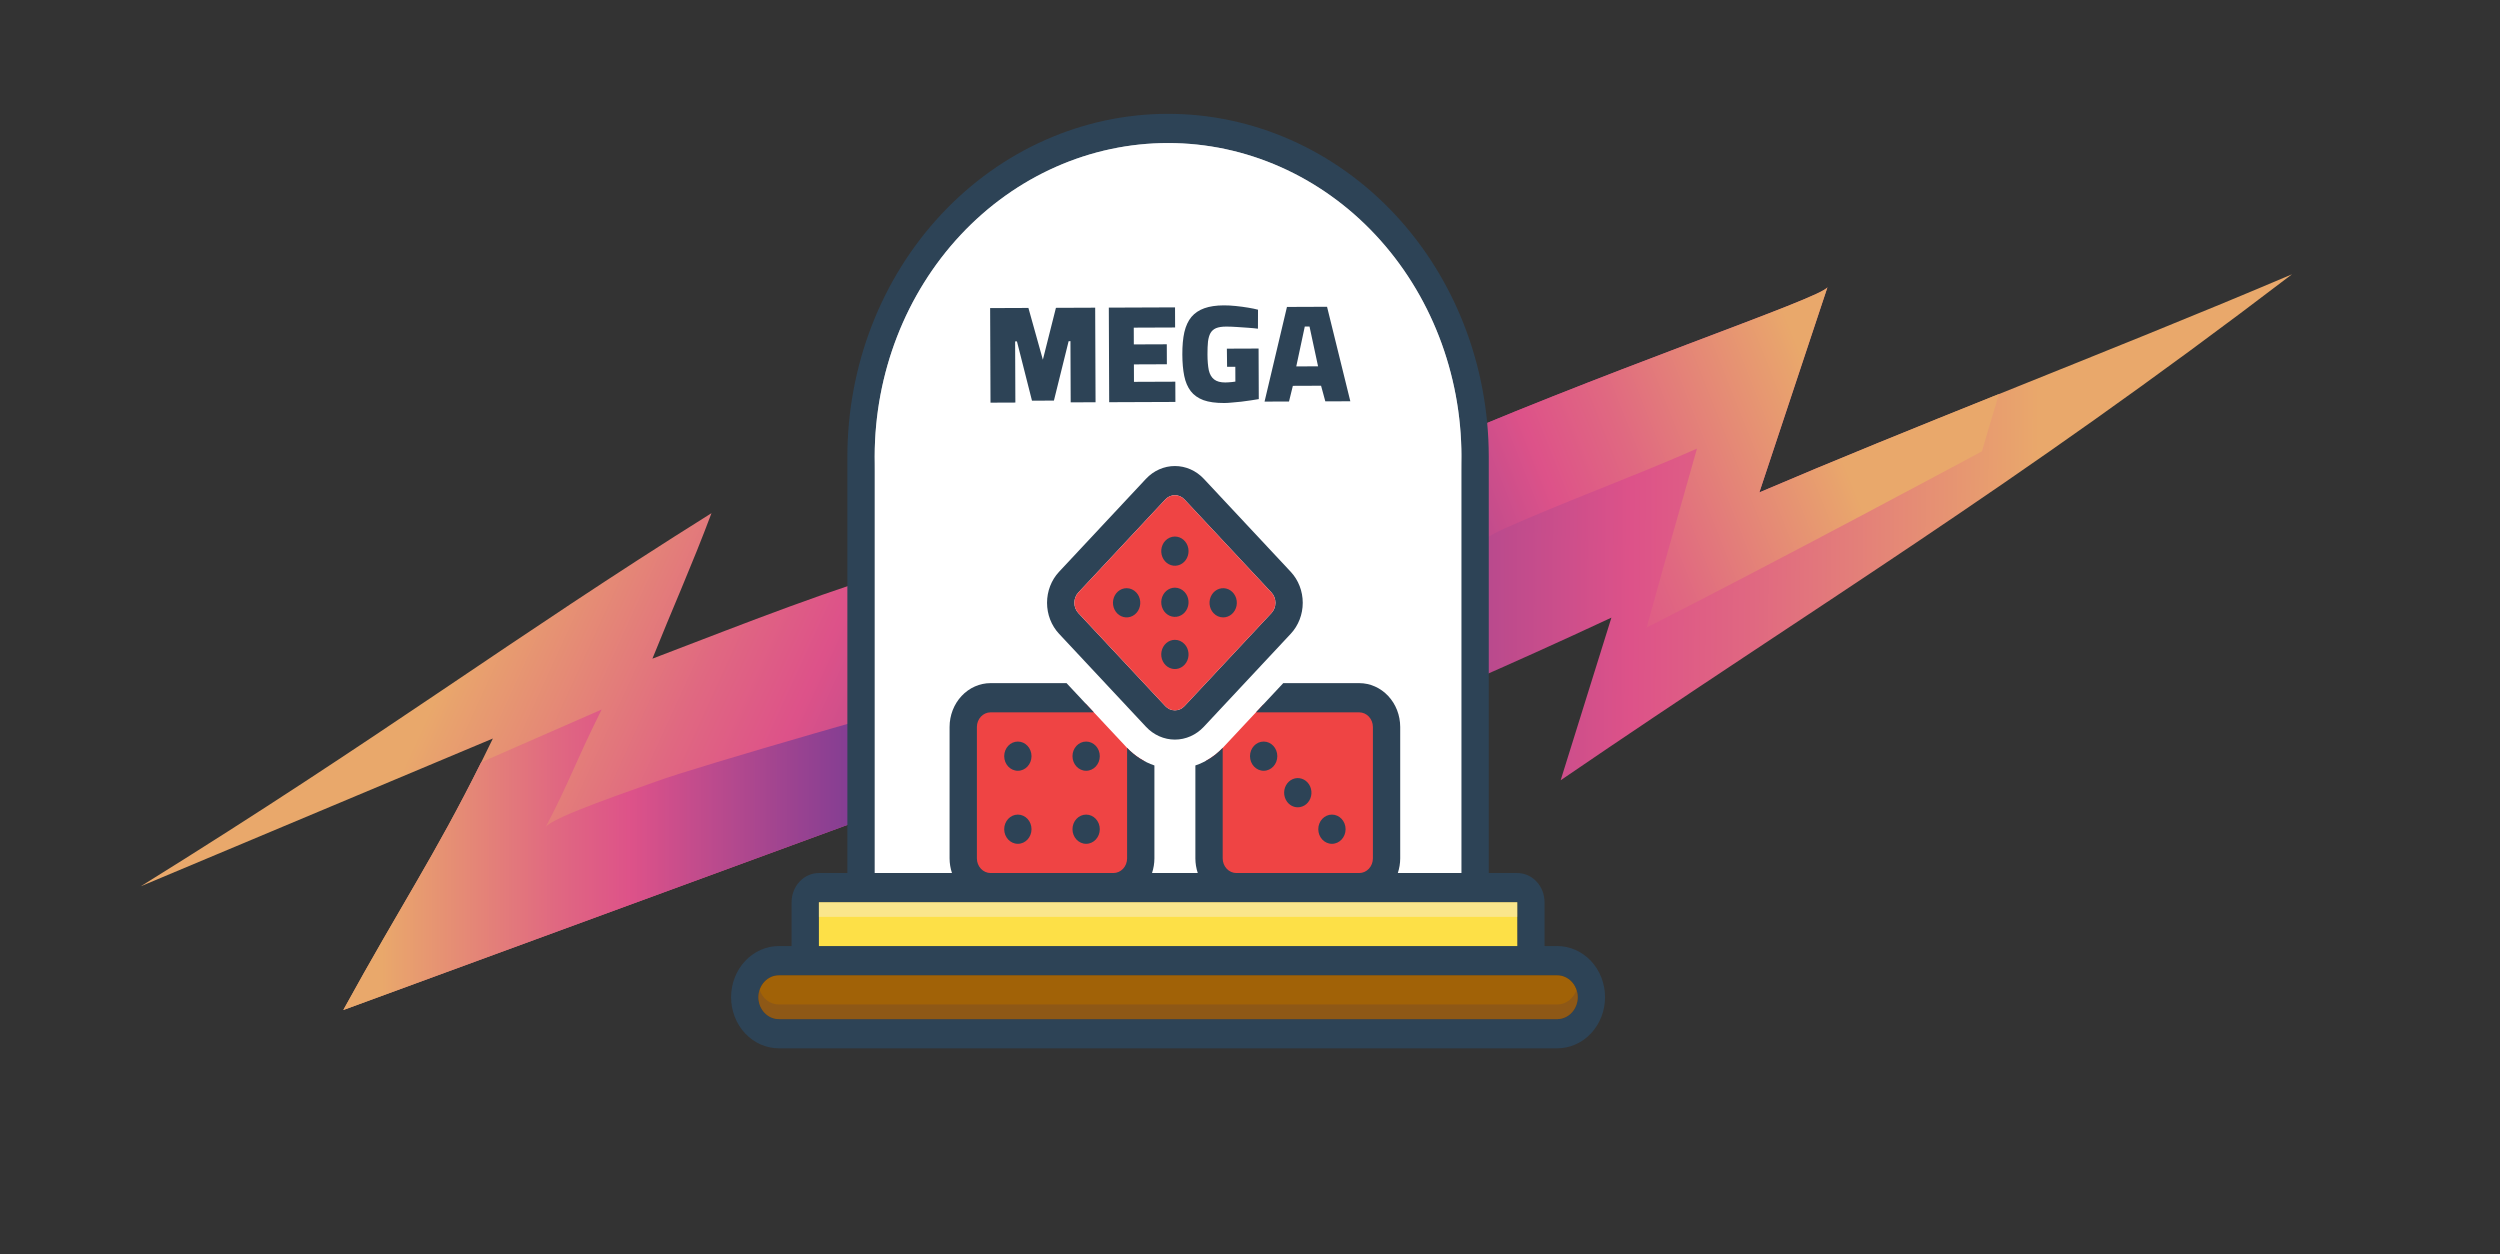 <svg width="1190" height="597" viewBox="0 0 1190 597" fill="none" xmlns="http://www.w3.org/2000/svg">
<rect x="0" y="0" width="1190" height="597" fill="#333333" stroke="none"/>
<path d="M545.965 238.305C535.607 271.549 519.045 304.19 505.494 336.531C502.182 344.42 498.629 352.671 492.004 358.091C487.487 361.765 481.886 363.813 476.466 365.86C462.434 371.04 448.402 376.159 434.369 381.278C344.033 414.461 253.756 447.645 163.419 480.769C191.183 430.24 206.54 408.078 229.064 362.849C230.871 359.236 232.677 355.441 234.605 351.527C178.716 374.954 122.828 398.442 67 421.869C184.016 349.238 241.771 304.973 338.673 244.267C329.458 268.899 319.34 291.543 310.548 313.525C357.101 295.759 394.079 280.823 441.054 267.152C473.876 257.637 512.962 242.52 545.965 238.305Z" fill="url(#paint0_linear_4136_2108)"/>
<path d="M459.402 329C451.091 346.465 442.72 363.87 434.348 381.275C344.012 414.459 253.735 447.642 163.398 480.766C191.162 430.238 206.519 408.075 229.043 362.846C230.368 362.244 231.693 361.702 233.018 361.1C250.844 353.331 268.611 345.562 286.377 337.733C273.368 363.87 271.26 371.699 259.758 393.681C262.949 388.803 303.3 375.373 312.153 372.061C330.642 365.135 444.526 332.553 459.402 329Z" fill="url(#paint1_linear_4136_2108)"/>
<path d="M742.873 371.405C751.491 343.81 758.423 321.587 767.035 293.992C664.484 341.931 608.512 360.655 506.227 414.941C514.712 378.794 526.305 333.77 540.753 299.629C550.991 275.467 606.314 245.602 668.76 218.007C760.747 177.325 868.224 141.63 869.904 136.643C859.088 169.231 848.265 201.812 837.449 234.4C873.662 218.916 912.465 203.24 951.526 187.563C999.013 168.454 1046.89 149.345 1091 130.555C956.26 233.352 865.435 287.638 742.873 371.405Z" fill="url(#paint2_linear_4136_2108)"/>
<path d="M951.506 187.554C946.838 202.906 943.412 214.83 943.412 214.83C943.412 214.83 849.088 265.551 783.793 298.723C794.031 261.6 798.566 246.056 807.762 213.535C777.577 226.881 746.417 238.089 716.293 251.495C706.254 255.903 697.894 262.895 687.722 267.045C680.206 270.026 652.871 277.602 650.148 286.154C657.405 263.672 663.56 240.937 668.74 218.004C760.727 177.322 868.203 141.627 869.883 136.641C859.067 169.228 848.245 201.81 837.428 234.397C873.641 218.913 912.444 203.231 951.506 187.554Z" fill="url(#paint3_linear_4136_2108)"/>
<g clip-path="url(#clip0_4136_2108)">
<path d="M407.583 422.515H702.791V209.141C702.791 209.141 694.125 64.43 565.75 60.953C517.609 59.649 483.332 77.086 459.29 99.392C442.881 114.911 429.774 134.015 420.855 155.414C411.935 176.813 407.409 200.009 407.583 223.439V422.515Z" fill="white"/>
<path d="M544.625 362.197V415.563L534.615 418.761H464.188L457.688 407.149L462.562 335.011H516.87L520.673 339.078L536.272 355.766C538.715 358.376 541.536 360.548 544.625 362.197Z" fill="#EF4444"/>
<path d="M657.986 335.462V415.98L647.943 419.178H577.516L571.016 407.601L574.103 362.093C577.1 360.444 579.84 358.309 582.228 355.766L597.828 339.078L601.208 335.462H657.986Z" fill="#EF4444"/>
<path d="M741.25 450.328H735.205V429.469C735.205 427.642 734.87 425.834 734.216 424.146C733.563 422.459 732.606 420.926 731.398 419.634C730.191 418.343 728.758 417.319 727.18 416.62C725.603 415.921 723.912 415.562 722.205 415.562H708.652V217.294C708.607 174.018 692.504 132.531 663.881 101.947C635.258 71.363 596.456 54.185 556 54.185C515.544 54.185 476.742 71.363 448.119 101.947C419.497 132.531 403.393 174.018 403.348 217.294V415.562H389.795C388.088 415.562 386.397 415.921 384.82 416.62C383.242 417.319 381.809 418.343 380.602 419.634C379.394 420.926 378.437 422.459 377.784 424.146C377.13 425.834 376.795 427.642 376.795 429.469V450.328H370.75C364.716 450.328 358.93 452.892 354.663 457.456C350.397 462.02 348 468.21 348 474.664C348 481.118 350.397 487.308 354.663 491.872C358.93 496.436 364.716 499 370.75 499H741.25C747.284 499 753.07 496.436 757.337 491.872C761.603 487.308 764 481.118 764 474.664C764 468.21 761.603 462.02 757.337 457.456C753.07 452.892 747.284 450.328 741.25 450.328ZM416.348 217.294C416.391 177.705 431.124 139.753 457.309 111.775C483.494 83.798 518.99 68.083 556 68.083C593.009 68.083 628.506 83.798 654.691 111.775C680.876 139.753 695.609 177.705 695.652 217.294V415.562H665.363C666.105 413.33 666.49 410.979 666.5 408.609V346.031C666.496 340.5 664.44 335.197 660.784 331.286C657.128 327.375 652.17 325.176 647 325.172H610.828L597.828 339.078H647C648.722 339.083 650.373 339.818 651.591 341.121C652.809 342.423 653.495 344.189 653.5 346.031V408.609C653.495 410.452 652.808 412.217 651.591 413.52C650.373 414.823 648.722 415.557 647 415.562H588.5C586.778 415.557 585.127 414.823 583.909 413.52C582.692 412.217 582.005 410.452 582 408.609V355.974C578.354 359.838 573.897 362.711 569 364.353V408.609C569.01 410.979 569.395 413.33 570.137 415.562H548.363C549.105 413.33 549.49 410.979 549.5 408.609V364.353C544.603 362.711 540.146 359.838 536.5 355.974V408.609C536.495 410.452 535.808 412.217 534.591 413.52C533.373 414.823 531.722 415.557 530 415.562H471.5C469.778 415.557 468.127 414.823 466.909 413.52C465.692 412.217 465.005 410.452 465 408.609V346.031C465.005 344.189 465.691 342.423 466.909 341.121C468.127 339.818 469.778 339.083 471.5 339.078H520.673L507.673 325.172H471.5C466.33 325.176 461.372 327.375 457.716 331.286C454.06 335.197 452.004 340.5 452 346.031V408.609C452.01 410.979 452.395 413.33 453.137 415.562H416.348V217.294ZM389.795 429.469H722.205L722.238 450.328H389.795V429.469ZM741.25 485.094H370.75C368.164 485.094 365.684 483.995 363.856 482.039C362.027 480.083 361 477.43 361 474.664C361 471.898 362.027 469.245 363.856 467.289C365.684 465.333 368.164 464.234 370.75 464.234H741.25C743.836 464.234 746.316 465.333 748.144 467.289C749.973 469.245 751 471.898 751 474.664C751 477.43 749.973 480.083 748.144 482.039C746.316 483.995 743.836 485.094 741.25 485.094Z" fill="#2D4356"/>
<path d="M751 474.664C750.992 477.428 749.963 480.076 748.136 482.03C746.309 483.984 743.834 485.086 741.25 485.094H370.75C368.164 485.094 365.684 483.995 363.856 482.039C362.027 480.083 361 477.43 361 474.664C361 471.898 362.027 469.245 363.856 467.289C365.684 465.333 368.164 464.234 370.75 464.234H741.25C743.834 464.242 746.309 465.344 748.136 467.298C749.963 469.252 750.992 471.9 751 474.664Z" fill="#A16207"/>
<path d="M722.239 450.328H389.797V429.469H722.207L722.239 450.328Z" fill="#FDE047"/>
<path d="M484.5 401.656C488.09 401.656 491 398.543 491 394.703C491 390.863 488.09 387.75 484.5 387.75C480.91 387.75 478 390.863 478 394.703C478 398.543 480.91 401.656 484.5 401.656Z" fill="#2D4356"/>
<path d="M484.5 366.891C488.09 366.891 491 363.778 491 359.938C491 356.097 488.09 352.984 484.5 352.984C480.91 352.984 478 356.097 478 359.938C478 363.778 480.91 366.891 484.5 366.891Z" fill="#2D4356"/>
<path d="M517 401.656C520.59 401.656 523.5 398.543 523.5 394.703C523.5 390.863 520.59 387.75 517 387.75C513.41 387.75 510.5 390.863 510.5 394.703C510.5 398.543 513.41 401.656 517 401.656Z" fill="#2D4356"/>
<path d="M517 366.891C520.59 366.891 523.5 363.778 523.5 359.938C523.5 356.097 520.59 352.984 517 352.984C513.41 352.984 510.5 356.097 510.5 359.938C510.5 363.778 513.41 366.891 517 366.891Z" fill="#2D4356"/>
<path d="M617.755 384.274C619.219 384.273 620.64 383.743 621.788 382.77C622.935 381.797 623.742 380.439 624.078 378.914C624.413 377.39 624.258 375.789 623.637 374.37C623.016 372.952 621.965 371.8 620.656 371.1C619.346 370.4 617.853 370.193 616.42 370.514C614.987 370.834 613.697 371.663 612.759 372.866C611.821 374.068 611.29 375.574 611.252 377.14C611.214 378.706 611.672 380.239 612.55 381.492C613.154 382.358 613.94 383.061 614.844 383.544C615.748 384.027 616.745 384.277 617.755 384.274Z" fill="#2D4356"/>
<path d="M601.5 366.891C605.09 366.891 608 363.778 608 359.938C608 356.097 605.09 352.984 601.5 352.984C597.91 352.984 595 356.097 595 359.938C595 363.778 597.91 366.891 601.5 366.891Z" fill="#2D4356"/>
<path d="M634 401.656C637.59 401.656 640.5 398.543 640.5 394.703C640.5 390.863 637.59 387.75 634 387.75C630.41 387.75 627.5 390.863 627.5 394.703C627.5 398.543 630.41 401.656 634 401.656Z" fill="#2D4356"/>
<path d="M614.403 272.189L573.031 227.932C569.375 224.026 564.419 221.831 559.251 221.831C554.083 221.831 549.127 224.026 545.471 227.932L504.098 272.189C500.446 276.1 498.395 281.402 498.395 286.93C498.395 292.458 500.446 297.759 504.098 301.67L545.471 345.927C547.279 347.866 549.426 349.405 551.791 350.455C554.155 351.505 556.691 352.046 559.251 352.046C561.811 352.046 564.346 351.505 566.711 350.455C569.076 349.405 571.223 347.866 573.031 345.927L614.403 301.67C618.056 297.759 620.107 292.458 620.107 286.93C620.107 281.402 618.056 276.1 614.403 272.189ZM605.206 291.832L563.833 336.088C563.232 336.733 562.518 337.244 561.732 337.593C560.945 337.942 560.102 338.122 559.251 338.122C558.4 338.122 557.557 337.942 556.77 337.593C555.984 337.244 555.27 336.733 554.669 336.088L513.296 291.832C512.693 291.188 512.215 290.424 511.889 289.583C511.563 288.742 511.395 287.84 511.395 286.93C511.395 286.019 511.563 285.117 511.889 284.276C512.215 283.435 512.693 282.671 513.296 282.028L554.668 237.771C555.267 237.121 555.98 236.605 556.767 236.253C557.554 235.901 558.398 235.72 559.251 235.72C560.104 235.72 560.948 235.901 561.735 236.253C562.521 236.605 563.235 237.121 563.833 237.771L605.206 282.028C605.809 282.671 606.287 283.435 606.613 284.276C606.939 285.117 607.107 286.019 607.107 286.93C607.107 287.84 606.939 288.742 606.613 289.583C606.287 290.424 605.809 291.188 605.206 291.832Z" fill="#2D4356"/>
<path d="M605.206 291.832L563.833 336.088C563.232 336.733 562.518 337.244 561.731 337.593C560.945 337.942 560.102 338.122 559.251 338.122C558.399 338.122 557.557 337.942 556.77 337.593C555.984 337.244 555.27 336.733 554.668 336.088L513.296 291.832C512.693 291.188 512.215 290.424 511.889 289.583C511.562 288.742 511.395 287.84 511.395 286.93C511.395 286.019 511.562 285.117 511.889 284.276C512.215 283.435 512.693 282.671 513.296 282.028L554.668 237.771C555.267 237.121 555.98 236.605 556.767 236.253C557.554 235.901 558.398 235.72 559.251 235.72C560.103 235.72 560.948 235.901 561.734 236.253C562.521 236.605 563.234 237.121 563.833 237.771L605.206 282.028C605.808 282.671 606.286 283.435 606.613 284.276C606.939 285.117 607.107 286.019 607.107 286.93C607.107 287.84 606.939 288.742 606.613 289.583C606.286 290.424 605.808 291.188 605.206 291.832Z" fill="#EF4444"/>
<path d="M554.654 257.43C553.591 258.567 552.929 260.064 552.781 261.665C552.634 263.266 553.01 264.872 553.845 266.209C554.681 267.547 555.924 268.533 557.363 269C558.802 269.467 560.348 269.386 561.737 268.771C563.127 268.155 564.273 267.043 564.982 265.625C565.691 264.206 565.918 262.568 565.625 260.99C565.332 259.413 564.536 257.992 563.374 256.972C562.211 255.951 560.754 255.394 559.25 255.394C557.526 255.394 555.873 256.126 554.654 257.43Z" fill="#2D4356"/>
<path d="M559.25 279.729C557.746 279.73 556.289 280.287 555.126 281.308C553.964 282.328 553.168 283.748 552.875 285.326C552.582 286.904 552.809 288.542 553.518 289.96C554.226 291.379 555.373 292.491 556.763 293.107C558.152 293.722 559.698 293.803 561.137 293.336C562.576 292.869 563.819 291.883 564.655 290.545C565.49 289.208 565.866 287.602 565.719 286.001C565.571 284.4 564.909 282.903 563.846 281.766C563.243 281.119 562.527 280.607 561.738 280.257C560.949 279.908 560.104 279.728 559.25 279.729Z" fill="#2D4356"/>
<path d="M559.25 304.56C557.746 304.56 556.289 305.117 555.127 306.138C553.964 307.158 553.168 308.578 552.875 310.156C552.582 311.734 552.809 313.371 553.517 314.79C554.226 316.209 555.373 317.321 556.762 317.936C558.152 318.552 559.698 318.633 561.137 318.166C562.576 317.7 563.819 316.713 564.654 315.376C565.49 314.038 565.866 312.432 565.719 310.831C565.571 309.23 564.91 307.734 563.846 306.596C563.243 305.95 562.527 305.437 561.738 305.087C560.95 304.738 560.104 304.558 559.25 304.56Z" fill="#2D4356"/>
<path d="M536.27 279.977C534.766 279.977 533.308 280.534 532.146 281.555C530.984 282.575 530.188 283.996 529.894 285.573C529.601 287.151 529.828 288.789 530.537 290.207C531.246 291.626 532.393 292.738 533.782 293.354C535.172 293.969 536.717 294.05 538.156 293.583C539.596 293.116 540.839 292.13 541.674 290.793C542.51 289.455 542.886 287.849 542.738 286.248C542.591 284.647 541.929 283.15 540.866 282.013C540.263 281.366 539.546 280.854 538.758 280.504C537.969 280.155 537.123 279.975 536.27 279.977Z" fill="#2D4356"/>
<path d="M582.23 293.883C583.734 293.883 585.191 293.325 586.354 292.305C587.516 291.284 588.312 289.864 588.606 288.286C588.899 286.709 588.672 285.071 587.963 283.652C587.254 282.233 586.107 281.122 584.718 280.506C583.329 279.89 581.783 279.809 580.344 280.276C578.905 280.743 577.662 281.729 576.826 283.067C575.991 284.404 575.614 286.01 575.762 287.611C575.909 289.212 576.571 290.709 577.634 291.846C578.237 292.493 578.953 293.006 579.742 293.355C580.531 293.705 581.377 293.884 582.23 293.883Z" fill="#2D4356"/>
<path opacity="0.5" d="M695.652 217.294V224.247C695.609 184.658 680.876 146.706 654.691 118.728C628.506 90.751 593.01 75.036 556 75.036C518.991 75.036 483.494 90.751 457.309 118.728C431.124 146.706 416.391 184.658 416.348 224.247V217.294C416.391 177.705 431.124 139.753 457.309 111.775C483.494 83.798 518.991 68.083 556 68.083C593.01 68.083 628.506 83.798 654.691 111.775C680.876 139.753 695.609 177.705 695.652 217.294Z" fill="white"/>
<path opacity="0.4" d="M751 474.664C750.993 477.428 749.963 480.076 748.136 482.03C746.309 483.984 743.834 485.086 741.25 485.094H370.75C368.167 485.086 365.691 483.984 363.864 482.03C362.037 480.076 361.008 477.428 361 474.664C360.993 473.477 361.192 472.298 361.585 471.188C362.256 473.216 363.497 474.973 365.137 476.218C366.778 477.463 368.739 478.134 370.75 478.141H741.25C743.262 478.134 745.222 477.463 746.863 476.218C748.504 474.973 749.744 473.216 750.415 471.188C750.809 472.298 751.007 473.477 751 474.664Z" fill="#72492D"/>
<path opacity="0.5" d="M389.797 429.469H722.207V436.422H389.797V429.469Z" fill="#F9EDD2"/>
<path d="M471.479 191.666L471.305 146.651L489.524 146.58L496.402 171.222L502.623 146.529L521.307 146.457L521.482 191.472L509.646 191.518L509.533 162.394L508.669 162.398L501.664 190.685L491.224 190.725L484.066 162.493L483.202 162.496L483.315 191.62L471.479 191.666ZM527.972 191.447L527.797 146.432L559.315 146.309L559.352 155.884L539.67 155.961L539.701 163.94L555.393 163.879L555.43 173.387L539.738 173.448L539.77 181.76L559.452 181.683L559.489 191.325L527.972 191.447ZM582.762 191.833C578.728 191.848 575.424 191.396 572.849 190.475C570.274 189.51 568.252 188.077 566.782 186.176C565.311 184.232 564.282 181.82 563.695 178.941C563.107 176.017 562.806 172.627 562.791 168.771C562.775 164.604 563.093 161.056 563.747 158.128C564.445 155.155 565.566 152.735 567.11 150.867C568.699 148.999 570.755 147.617 573.278 146.721C575.801 145.824 578.88 145.369 582.515 145.355C584.333 145.348 586.261 145.451 588.301 145.665C590.341 145.879 592.271 146.137 594.089 146.44C595.952 146.743 597.527 147.07 598.814 147.419L598.783 156.463C597.496 156.29 595.944 156.141 594.126 156.015C592.308 155.845 590.468 155.719 588.606 155.638C586.744 155.512 585.081 155.452 583.618 155.458C581.623 155.465 580.029 155.715 578.834 156.208C577.683 156.7 576.799 157.479 576.183 158.545C575.611 159.567 575.217 160.92 575.002 162.606C574.831 164.291 574.75 166.33 574.76 168.724C574.771 171.738 574.981 174.242 575.387 176.235C575.838 178.184 576.686 179.644 577.931 180.614C579.176 181.585 580.951 182.065 583.256 182.056C583.744 182.054 584.275 182.03 584.852 181.984C585.428 181.937 585.982 181.891 586.513 181.844C587.089 181.753 587.599 181.685 588.042 181.639L588.015 174.591L584.092 174.606L583.991 165.962L599.085 165.904L599.179 189.974C598.071 190.155 596.786 190.36 595.324 190.587C593.862 190.815 592.356 191.02 590.805 191.203C589.254 191.386 587.77 191.525 586.352 191.619C584.978 191.758 583.782 191.829 582.762 191.833ZM601.928 191.16L612.592 146.103L631.675 146.028L642.755 191.002L630.852 191.048L628.829 183.608L615.397 183.66L613.564 191.115L601.928 191.16ZM617.024 174.412L627.397 174.371L623.333 155.436L621.073 155.445L617.024 174.412Z" fill="#2D4356"/>
</g>
<defs>
<linearGradient id="paint0_linear_4136_2108" x1="199.939" y1="288.607" x2="561.28" y2="454.221" gradientUnits="userSpaceOnUse">
<stop offset="0.062" stop-color="#E9A86B"/>
<stop offset="0.096" stop-color="#E8A06E"/>
<stop offset="0.343" stop-color="#E06881"/>
<stop offset="0.463" stop-color="#DD5289"/>
<stop offset="1" stop-color="#553398"/>
</linearGradient>
<linearGradient id="paint1_linear_4136_2108" x1="163.398" y1="404.881" x2="459.401" y2="404.881" gradientUnits="userSpaceOnUse">
<stop offset="0.062" stop-color="#E9A86B"/>
<stop offset="0.096" stop-color="#E8A06E"/>
<stop offset="0.343" stop-color="#E06881"/>
<stop offset="0.463" stop-color="#DD5289"/>
<stop offset="1" stop-color="#553398"/>
</linearGradient>
<linearGradient id="paint2_linear_4136_2108" x1="999.964" y1="274.092" x2="517.339" y2="270.853" gradientUnits="userSpaceOnUse">
<stop offset="0.062" stop-color="#E9A86B"/>
<stop offset="0.096" stop-color="#E8A06E"/>
<stop offset="0.343" stop-color="#E06881"/>
<stop offset="0.463" stop-color="#DD5289"/>
<stop offset="1" stop-color="#553398"/>
</linearGradient>
<linearGradient id="paint3_linear_4136_2108" x1="889.383" y1="192.831" x2="577.977" y2="316.541" gradientUnits="userSpaceOnUse">
<stop offset="0.062" stop-color="#E9A86B"/>
<stop offset="0.096" stop-color="#E8A06E"/>
<stop offset="0.343" stop-color="#E06881"/>
<stop offset="0.463" stop-color="#DD5289"/>
<stop offset="1" stop-color="#553398"/>
</linearGradient>
<clipPath id="clip0_4136_2108">
<rect width="416" height="445" fill="white" transform="translate(348 54)"/>
</clipPath>
</defs>
</svg>
